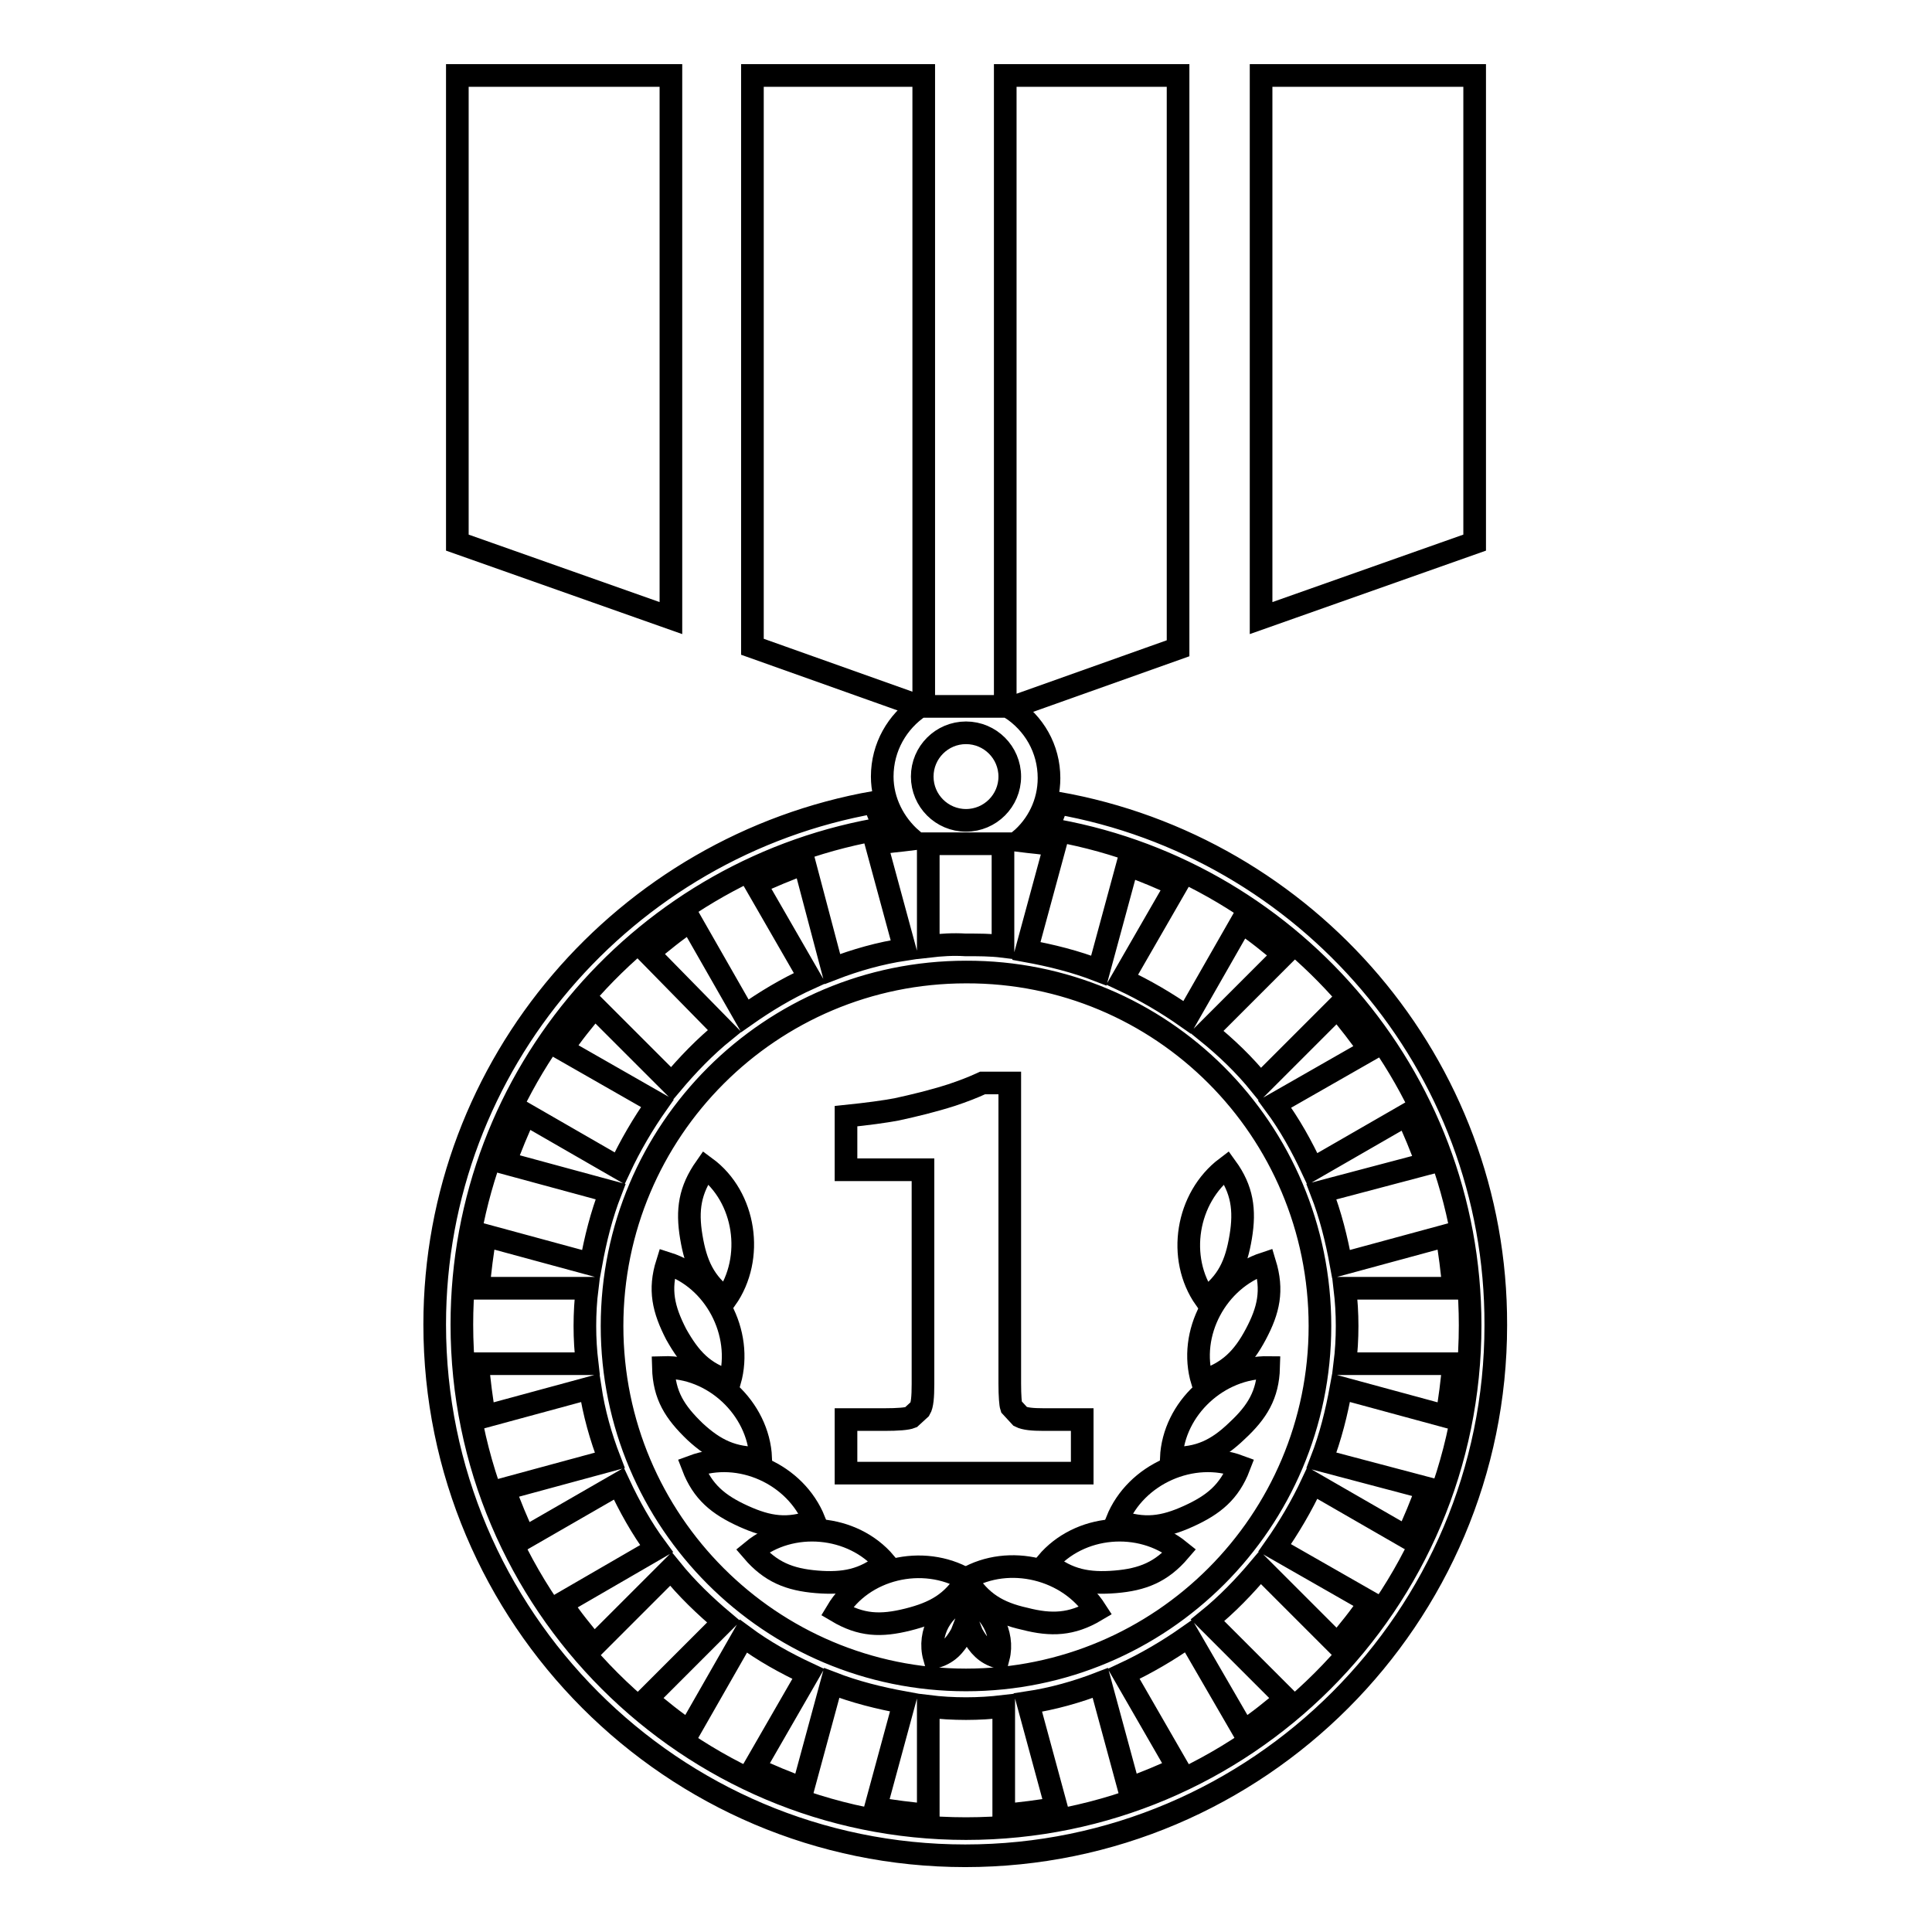 <?xml version="1.0" encoding="utf-8"?>
<!-- Svg Vector Icons : http://www.onlinewebfonts.com/icon -->
<!DOCTYPE svg PUBLIC "-//W3C//DTD SVG 1.1//EN" "http://www.w3.org/Graphics/SVG/1.1/DTD/svg11.dtd">
<svg version="1.1" xmlns="http://www.w3.org/2000/svg" xmlns:xlink="http://www.w3.org/1999/xlink" x="0px" y="0px" viewBox="0 0 256 256" enable-background="new 0 0 256 256" xml:space="preserve">
<g><g><g><g><path stroke-width="3" fill-opacity="0" stroke="#000000"  d="M88.9 10L60.6 10 60.6 71.9 88.9 81.9 z"/><path stroke-width="3" fill-opacity="0" stroke="#000000"  d="M195.4 10L167.1 10 167.1 81.9 195.4 71.9 z"/><path stroke-width="3" fill-opacity="0" stroke="#000000"  d="M140.1,106.4c-0.4,1.2-0.8,2.4-1.5,3.4c31.8,5.1,56.2,32.6,56.2,65.8c0,36.8-29.9,66.7-66.8,66.7c-36.8,0-66.8-29.9-66.8-66.8c0-33.2,24.4-60.7,56.2-65.8c-0.7-1-1.2-2.2-1.5-3.4c-33,5.8-58.3,34.6-58.3,69.2c0,38.8,31.5,70.4,70.3,70.4c38.8,0,70.3-31.6,70.3-70.3C198.3,141,173.1,112.2,140.1,106.4z"/><path stroke-width="3" fill-opacity="0" stroke="#000000"  d="M116.9,102.9c0,3.3,1.6,6.3,3.9,8.3c-1.6,0.2-3.2,0.3-4.7,0.6l3.8,14c-3.3,0.5-6.5,1.4-9.6,2.6l-3.7-14c-2.2,0.8-4.4,1.7-6.5,2.7l7.2,12.5c-3.1,1.4-5.9,3.1-8.6,5l-7.2-12.6c-2,1.3-3.8,2.8-5.6,4.3L96,136.6c-2.6,2.1-4.9,4.5-7,7l-10.2-10.2c-1.5,1.8-3,3.6-4.3,5.6l12.6,7.2c-1.9,2.7-3.6,5.6-5,8.6l-12.5-7.2c-1,2.1-1.9,4.3-2.7,6.5l14,3.8c-1.2,3.1-2,6.3-2.6,9.6l-14-3.8c-0.4,2.3-0.7,4.6-0.9,7h14.4c-0.2,1.6-0.3,3.3-0.3,5c0,1.7,0.1,3.3,0.3,5H63.3c0.2,2.4,0.5,4.7,0.9,7l14-3.8c0.5,3.3,1.4,6.5,2.6,9.6l-14,3.8c0.8,2.2,1.7,4.4,2.7,6.5l12.5-7.2c1.4,3,3,5.9,5,8.6l-12.6,7.3c1.3,2,2.8,3.8,4.3,5.6l10.2-10.2c2.1,2.6,4.5,4.9,7,7l-10.2,10.2c1.8,1.5,3.6,3,5.6,4.3l7.2-12.6c2.7,2,5.6,3.6,8.6,5l-7.2,12.5c2.1,1,4.3,1.9,6.5,2.7l3.8-14c3.1,1.2,6.3,2,9.6,2.6l-3.8,14c2.3,0.4,4.6,0.7,7,0.9v-14.4c1.6,0.2,3.3,0.3,5,0.3c1.7,0,3.3-0.1,5-0.3v14.4c2.4-0.2,4.7-0.5,7-0.9l-3.8-14c3.3-0.5,6.5-1.4,9.6-2.6l3.8,14c2.2-0.8,4.4-1.7,6.5-2.7l-7.2-12.5c3-1.4,5.9-3.1,8.6-5l7.3,12.6c2-1.3,3.8-2.8,5.6-4.3L160,214.7c2.6-2.1,4.9-4.5,7-7l10.2,10.2c1.5-1.8,3-3.6,4.3-5.6l-12.6-7.2c1.9-2.7,3.6-5.6,5-8.6l12.5,7.2c1-2.1,1.9-4.3,2.7-6.5l-14-3.7c1.2-3.1,2-6.3,2.6-9.6l14,3.8c0.4-2.3,0.7-4.6,0.9-7h-14.4c0.2-1.6,0.3-3.3,0.3-5c0-1.7-0.1-3.3-0.3-5h14.4c-0.2-2.4-0.5-4.7-0.9-7l-14,3.8c-0.6-3.3-1.4-6.5-2.6-9.6l14-3.7c-0.8-2.2-1.7-4.4-2.7-6.5l-12.5,7.2c-1.4-3-3-5.9-5-8.6l12.6-7.2c-1.3-1.9-2.8-3.8-4.3-5.6L167,143.7c-2.1-2.6-4.5-4.9-7.1-7l10.2-10.2c-1.8-1.5-3.6-3-5.6-4.3l-7.2,12.6c-2.7-1.9-5.6-3.6-8.6-5l7.2-12.5c-2.1-1-4.3-1.9-6.5-2.7l-3.8,14c-3.1-1.2-6.3-2-9.6-2.6l3.8-14c-1.5-0.3-3.1-0.4-4.7-0.6c2.4-2,3.9-5,3.9-8.3c0-3.9-2-7.3-5.1-9.3l22.2-7.9V10h-22.9v83.6h-10.8V10H99.7v75.7l22.2,7.9C118.9,95.6,116.9,99,116.9,102.9z M174.9,175.7c0,25.9-21,46.9-46.9,46.9c-25.9,0-46.9-21-46.9-46.9c0-25.9,21-46.9,46.9-46.9C153.9,128.7,174.9,149.7,174.9,175.7z M123,125.4v-13.6h9.9v13.6c-1.6-0.2-3.3-0.2-5-0.2C126.3,125.1,124.7,125.2,123,125.4z M128,97.1c3.2,0,5.8,2.6,5.8,5.8c0,3.2-2.6,5.8-5.8,5.8c-3.2,0-5.8-2.6-5.8-5.8S124.8,97.1,128,97.1z"/><path stroke-width="3" fill-opacity="0" stroke="#000000"  d="M128,209.2c1.9,3.1,4.2,4.5,7.8,5.3c3.5,0.9,6.2,0.8,9.4-1.1C141.6,207.8,133.7,205.9,128,209.2z"/><path stroke-width="3" fill-opacity="0" stroke="#000000"  d="M147.8,209.6c3.6-0.3,6.1-1.3,8.5-4.1c-5.2-4.2-13.3-3.5-17.6,1.6C141.5,209.4,144.2,209.9,147.8,209.6z"/><path stroke-width="3" fill-opacity="0" stroke="#000000"  d="M157.5,200.9c3.3-1.5,5.4-3.2,6.7-6.6c-6.2-2.3-13.7,1-16.2,7.2C151.6,202.8,154.2,202.4,157.5,200.9z"/><path stroke-width="3" fill-opacity="0" stroke="#000000"  d="M168.1,181.2c-6.6-0.1-12.6,5.4-12.9,12c3.7,0.1,6.1-1.1,8.7-3.6C166.6,187.1,168,184.8,168.1,181.2z"/><path stroke-width="3" fill-opacity="0" stroke="#000000"  d="M159.3,183c3.5-1.1,5.4-3,7.1-6.2c1.7-3.2,2.3-5.8,1.2-9.4C161.2,169.5,157.4,176.7,159.3,183z"/><path stroke-width="3" fill-opacity="0" stroke="#000000"  d="M164.4,163.9c0.6-3.6,0.2-6.3-1.9-9.2c-5.3,4-6.6,12-2.8,17.4C162.7,170,163.8,167.5,164.4,163.9z"/><path stroke-width="3" fill-opacity="0" stroke="#000000"  d="M110.9,213.5c3.2,1.9,5.8,2,9.4,1.1s5.9-2.2,7.8-5.3C122.3,205.9,114.3,207.8,110.9,213.5z"/><path stroke-width="3" fill-opacity="0" stroke="#000000"  d="M128,211.9c-3.2,1-5.1,4.5-4.2,7.7c1.8-0.5,2.7-1.5,3.6-3.1l0.7-1.8l0.7,1.8c0.9,1.6,1.8,2.6,3.5,3.1C133.1,216.5,131.2,212.9,128,211.9z"/><path stroke-width="3" fill-opacity="0" stroke="#000000"  d="M99.7,205.5c2.4,2.8,4.9,3.8,8.5,4.1c3.6,0.3,6.3-0.2,9.1-2.5C113,202,104.8,201.3,99.7,205.5z"/><path stroke-width="3" fill-opacity="0" stroke="#000000"  d="M107.9,201.5c-2.5-6.2-9.9-9.5-16.1-7.2c1.3,3.4,3.4,5.1,6.7,6.6C101.8,202.4,104.4,202.8,107.9,201.5z"/><path stroke-width="3" fill-opacity="0" stroke="#000000"  d="M100.8,193.2c-0.3-6.6-6.3-12.2-12.9-12c0.1,3.7,1.5,5.9,4.2,8.5C94.7,192.1,97.1,193.3,100.8,193.2z"/><path stroke-width="3" fill-opacity="0" stroke="#000000"  d="M96.7,183c1.8-6.4-2-13.6-8.3-15.6c-1.1,3.5-0.5,6.1,1.2,9.4C91.4,180,93.2,182,96.7,183z"/><path stroke-width="3" fill-opacity="0" stroke="#000000"  d="M96.2,172.1c3.8-5.4,2.6-13.5-2.7-17.4c-2.1,3-2.5,5.6-1.9,9.2C92.2,167.5,93.3,170,96.2,172.1z"/><path stroke-width="3" fill-opacity="0" stroke="#000000"  d="M118.8,147c-1.6,0.3-3.8,0.6-6.7,0.9v7.1h10.2v28.4c0,1.7-0.1,2.8-0.4,3.3l-1.2,1.1c-0.5,0.2-1.7,0.3-3.5,0.3h-5.1v7.1h31.3v-7.1h-5.1c-1.5,0-2.5-0.1-3.1-0.4l-1.2-1.3c-0.1-0.3-0.2-1.4-0.2-3.1v-39.8h-3.6c-1.3,0.6-2.6,1.1-4.1,1.6C123.6,145.9,121.1,146.5,118.8,147z"/></g></g><g></g><g></g><g></g><g></g><g></g><g></g><g></g><g></g><g></g><g></g><g></g><g></g><g></g><g></g><g></g></g></g>
</svg>